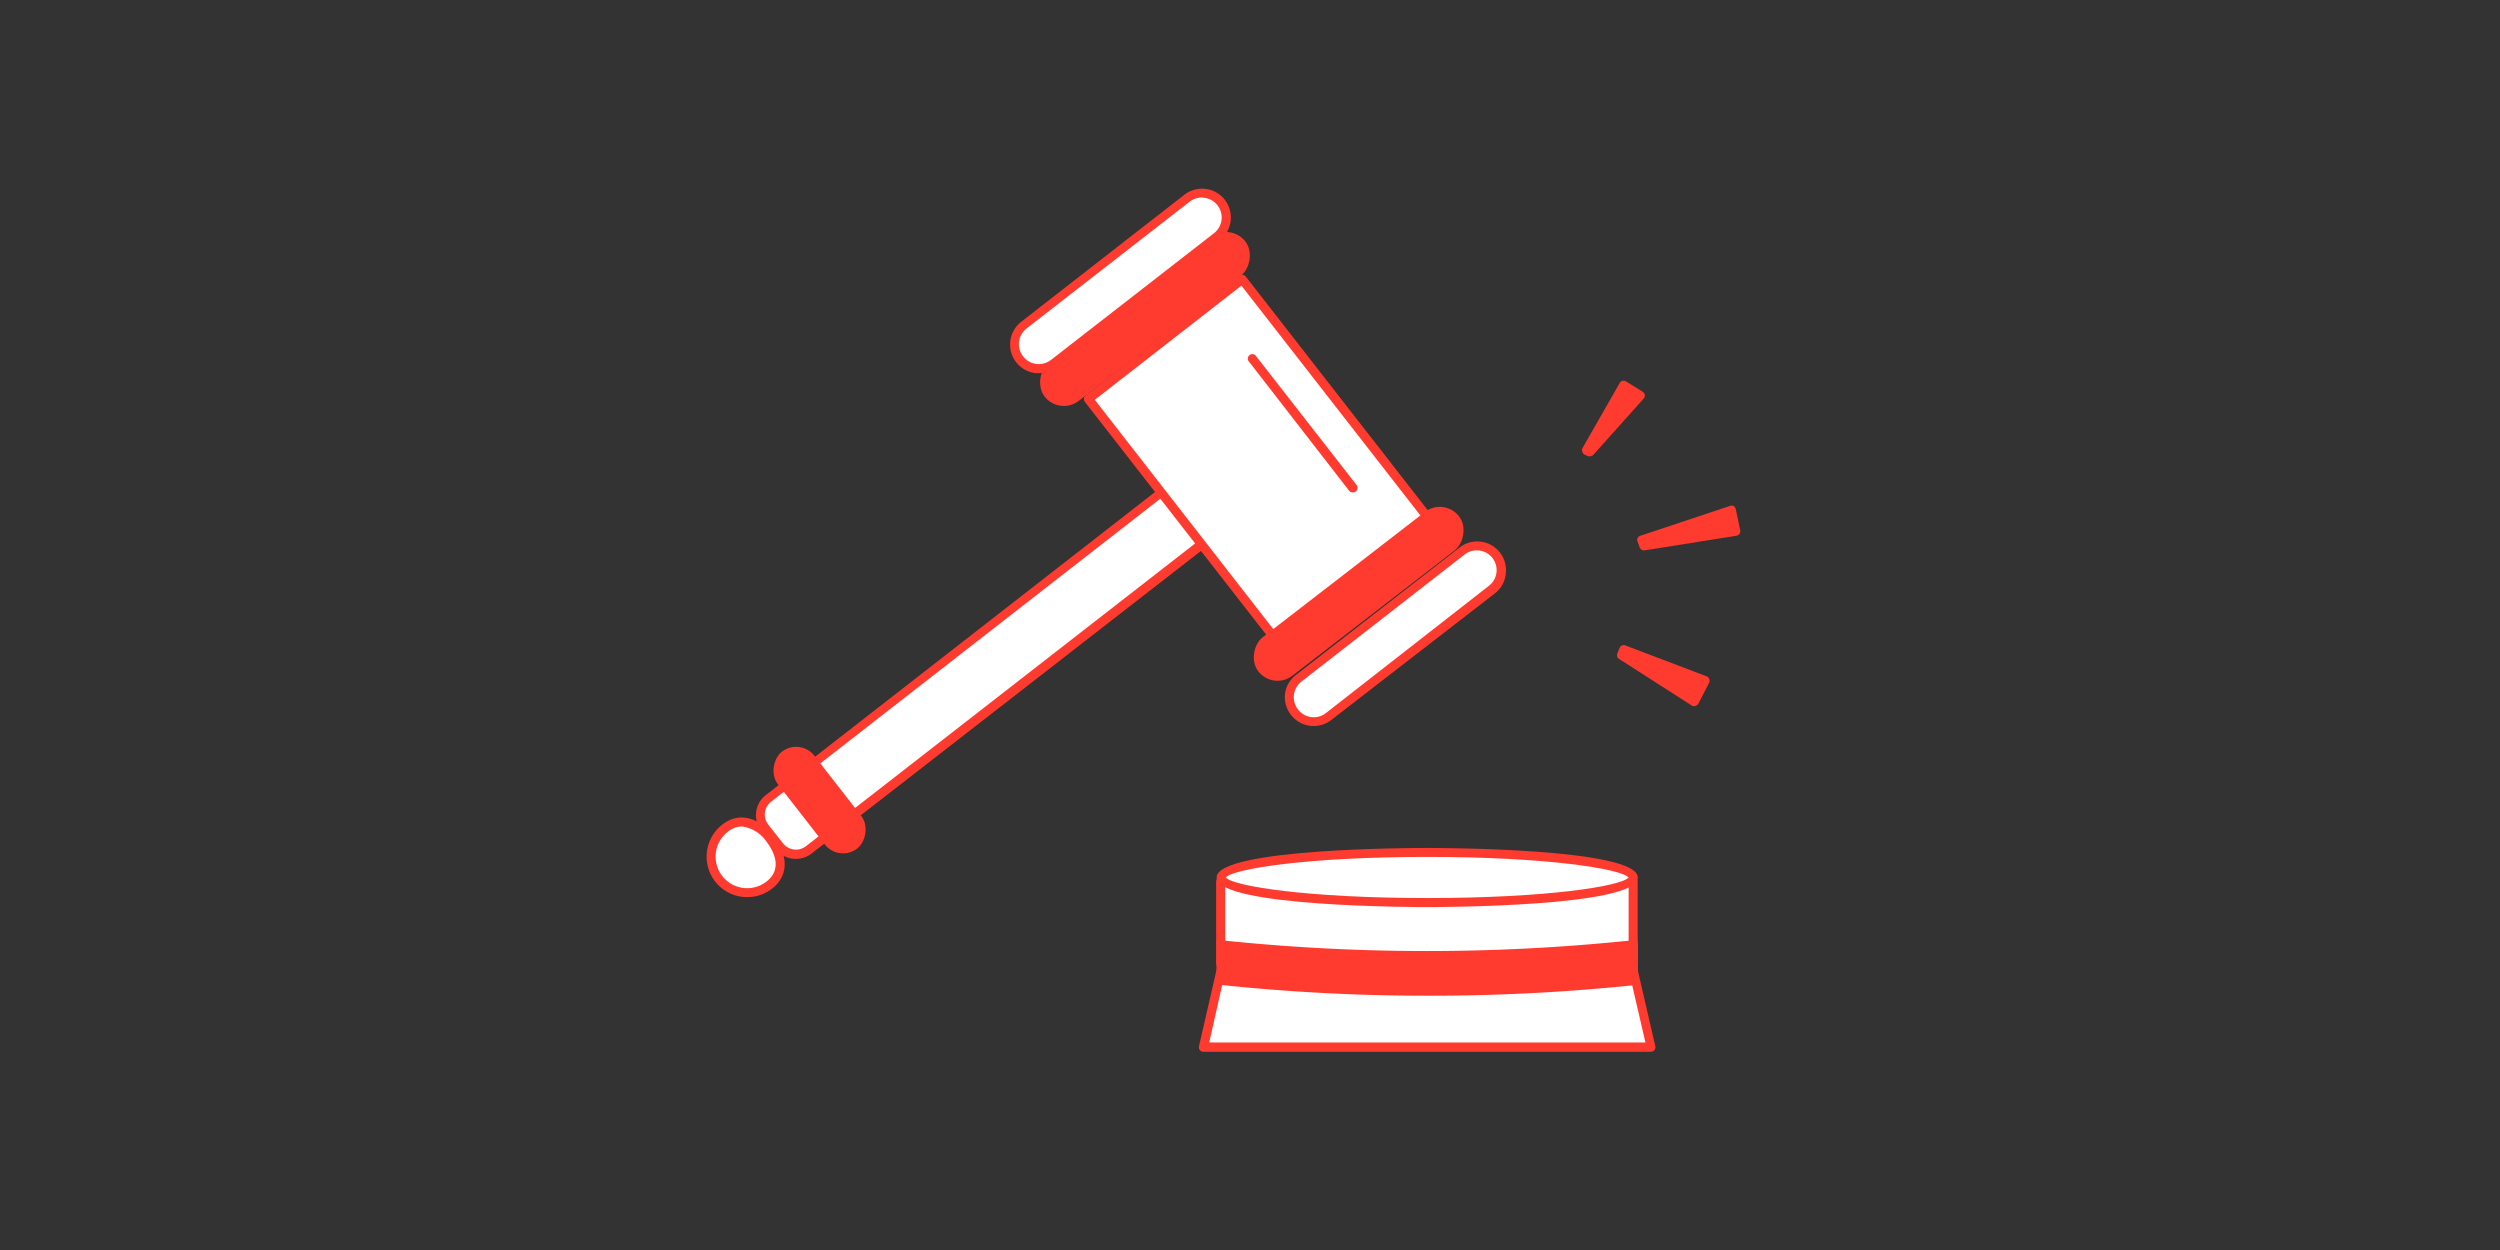 <svg xmlns="http://www.w3.org/2000/svg" width="268" height="134" viewBox="0 0 268 134"><rect x="0" y="0" width="268" height="134" fill="#333333" stroke="none"/><defs><style>.cls-1{fill:#fff;}.cls-2{fill:#ff3b30;}</style></defs><title>Fresco Illustration_Sketch File_28.01.2020</title><g id="Layer_2" data-name="Layer 2"><polygon class="cls-1" points="176.96 112.27 128.98 112.27 130.86 104.13 175.08 104.13 176.96 112.27"/><path class="cls-2" d="M177,112.75H129a.49.49,0,0,1-.38-.18.51.51,0,0,1-.09-.41l1.87-8.14a.49.49,0,0,1,.48-.37h44.22a.48.48,0,0,1,.47.37l1.88,8.14a.48.48,0,0,1-.1.41A.49.49,0,0,1,177,112.75Zm-47.37-1h46.76l-1.66-7.16H131.24Z"/><polygon class="cls-1" points="175.08 103.25 152.97 103.25 130.86 103.25 130.86 94.5 175.08 94.5 175.08 103.25"/><path class="cls-2" d="M175.08,103.73H130.86a.49.49,0,0,1-.49-.48V94.5a.49.49,0,0,1,.49-.49h44.22a.48.48,0,0,1,.48.49v8.75A.48.48,0,0,1,175.08,103.73Zm-43.74-1h43.25V95H131.34Z"/><ellipse class="cls-1" cx="152.98" cy="94.07" rx="22.09" ry="2.69"/><path class="cls-2" d="M153,97.24c-.93,0-22.58,0-22.58-3.17S152.05,90.9,153,90.9s22.57,0,22.57,3.17S153.9,97.24,153,97.24Zm-21.59-3.17c.76.92,8.7,2.2,21.59,2.2s20.82-1.28,21.58-2.2c-.76-.92-8.69-2.21-21.58-2.21S132.15,93.15,131.39,94.07Zm43.21.05h0Z"/><path class="cls-2" d="M175.08,105.1H175a210.85,210.85,0,0,1-44.15,0h0v-3.85h0a211.53,211.53,0,0,0,44.15,0h.07Z"/><path class="cls-2" d="M153,106.74a210,210,0,0,1-22.16-1.16l-.44,0v-4.83l.54.05a211.26,211.26,0,0,0,44.05,0l.53,0,.07.53v4.29l-.5,0A211.53,211.53,0,0,1,153,106.74Zm-21.63-2.07a211.2,211.2,0,0,0,43.25,0v-2.89a212.63,212.63,0,0,1-43.25,0Z"/><path class="cls-1" d="M107.45,32h7.06a0,0,0,0,1,0,0v69.22a2.25,2.25,0,0,1-2.25,2.25h-2.56a2.25,2.25,0,0,1-2.25-2.25V32A0,0,0,0,1,107.45,32Z" transform="translate(96.25 -61.43) rotate(52.09)"/><path class="cls-2" d="M85.34,92.07a2.71,2.71,0,0,1-2.15-1l-1.58-2a2.71,2.71,0,0,1-.55-2,2.67,2.67,0,0,1,1-1.81l54.62-42.53a.48.48,0,0,1,.68.08l4.33,5.57a.45.45,0,0,1,.1.35.52.52,0,0,1-.18.33L87,91.5A2.77,2.77,0,0,1,85.34,92.07ZM136.92,43.7,82.68,85.93A1.77,1.77,0,0,0,82,87.1a1.73,1.73,0,0,0,.36,1.3l1.57,2h0a1.76,1.76,0,0,0,2.47.31L140.66,48.5Z"/><rect class="cls-2" x="81.28" y="83.28" width="13.15" height="4.96" rx="2.48" ry="2.48" transform="translate(101.54 -36.24) rotate(52.09)"/><path class="cls-1" d="M82.47,94.88a3.87,3.87,0,0,1-4.75-6.1c1.69-1.31,3.51-.53,4.82,1.15S84.15,93.57,82.47,94.88Z"/><path class="cls-2" d="M80.1,96.17a4.34,4.34,0,0,1-2.67-7.77c1.74-1.36,3.84-.88,5.49,1.23s1.59,4.27-.15,5.63h0A4.33,4.33,0,0,1,80.1,96.17Zm-.58-7.57a2.38,2.38,0,0,0-1.5.57,3.35,3.35,0,0,0-1.28,2.24,3.38,3.38,0,0,0,5.43,3.09h0c1.86-1.45.61-3.47,0-4.27A3.76,3.76,0,0,0,79.52,88.6Z"/><rect class="cls-1" x="118.7" y="38.63" width="32.25" height="20.89" transform="translate(90.72 -87.45) rotate(52.09)"/><path class="cls-2" d="M136.49,68.71h-.06a.53.53,0,0,1-.32-.19L116.29,43.07a.49.49,0,0,1,.09-.68l16.48-12.83a.48.48,0,0,1,.36-.1.46.46,0,0,1,.32.18l19.82,25.45a.49.49,0,0,1-.08.68L136.79,68.61A.51.51,0,0,1,136.49,68.71ZM117.36,42.86l19.22,24.69L152.3,55.3,133.08,30.62Z"/><rect class="cls-2" x="120.71" y="20.6" width="5.22" height="27.24" rx="2.61" ry="2.61" transform="matrix(0.61, 0.79, -0.79, 0.61, 74.55, -84.1)"/><rect class="cls-1" x="117.49" y="16.4" width="5.22" height="27.37" rx="2.61" ry="2.61" transform="translate(70.05 -83.16) rotate(52.09)"/><path class="cls-2" d="M111.36,40,111,40a3.09,3.09,0,0,1-1.52-5.51l17.48-13.61a3.09,3.09,0,0,1,4.34.54,3.11,3.11,0,0,1-.54,4.34L113.26,39.33A3.06,3.06,0,0,1,111.36,40Zm17.47-18.83a2.14,2.14,0,0,0-1.3.45L110.05,35.21a2.13,2.13,0,0,0-.37,3h0a2.11,2.11,0,0,0,1.42.81,2.18,2.18,0,0,0,1.56-.43L130.14,25a2.13,2.13,0,0,0-1-3.79Z"/><rect class="cls-2" x="143.74" y="50.17" width="5.22" height="27.24" rx="2.61" ry="2.61" transform="matrix(0.61, 0.79, -0.79, 0.61, 106.77, -90.87)"/><rect class="cls-1" x="146.96" y="54.25" width="5.22" height="27.37" rx="2.61" ry="2.61" transform="translate(111.27 -91.81) rotate(52.09)"/><path class="cls-2" d="M140.83,77.83a3.1,3.1,0,0,1-3.07-3.48,3,3,0,0,1,1.17-2l17.48-13.61a3.08,3.08,0,0,1,5,2.82,3,3,0,0,1-1.16,2.05L142.73,77.17A3.11,3.11,0,0,1,140.83,77.83ZM158.3,59a2.07,2.07,0,0,0-1.3.45L139.52,73.06a2.13,2.13,0,0,0-.37,3h0a2.12,2.12,0,0,0,3,.37L159.61,62.8a2.12,2.12,0,0,0-1-3.78Z"/><path class="cls-2" d="M145,52.79a.47.47,0,0,1-.38-.19L133.87,38.74a.48.48,0,1,1,.76-.59L145.43,52a.49.49,0,0,1-.09.68A.47.47,0,0,1,145,52.79Z"/><polygon class="cls-2" points="174.05 41.3 170.09 48.26 170.47 48.42 175.84 42.43 174.05 41.3"/><path class="cls-2" d="M170.47,48.91a.48.48,0,0,1-.2,0l-.38-.17a.5.5,0,0,1-.26-.29.48.48,0,0,1,0-.39l4-7a.44.44,0,0,1,.3-.23.5.5,0,0,1,.38.06L176.1,42a.48.48,0,0,1,.1.73l-5.37,6A.48.48,0,0,1,170.47,48.91ZM174.22,42l-2.4,4.22,3.28-3.67Z"/><polygon class="cls-2" points="186.1 56.99 176.23 58.51 176 57.9 185.61 54.7 186.1 56.99"/><path class="cls-2" d="M176.23,59a.5.5,0,0,1-.46-.32l-.22-.62a.46.46,0,0,1,0-.38.45.45,0,0,1,.28-.24l9.61-3.2a.48.48,0,0,1,.39,0,.51.51,0,0,1,.24.32l.48,2.29a.48.48,0,0,1-.07.37.56.56,0,0,1-.33.21L176.3,59Zm9-3.67L178,57.76l7.57-1.17Z"/><polygon class="cls-2" points="181.63 75.23 173.82 70.27 174.07 69.68 182.77 73 181.63 75.23"/><path class="cls-2" d="M181.63,75.71a.48.48,0,0,1-.26-.07l-7.8-5a.48.48,0,0,1-.19-.59l.24-.59a.48.48,0,0,1,.62-.27l8.7,3.31a.48.48,0,0,1,.28.28.51.51,0,0,1,0,.4l-1.14,2.23a.5.5,0,0,1-.3.25Zm-6.19-5,6,3.81.65-1.27Z"/></g></svg>